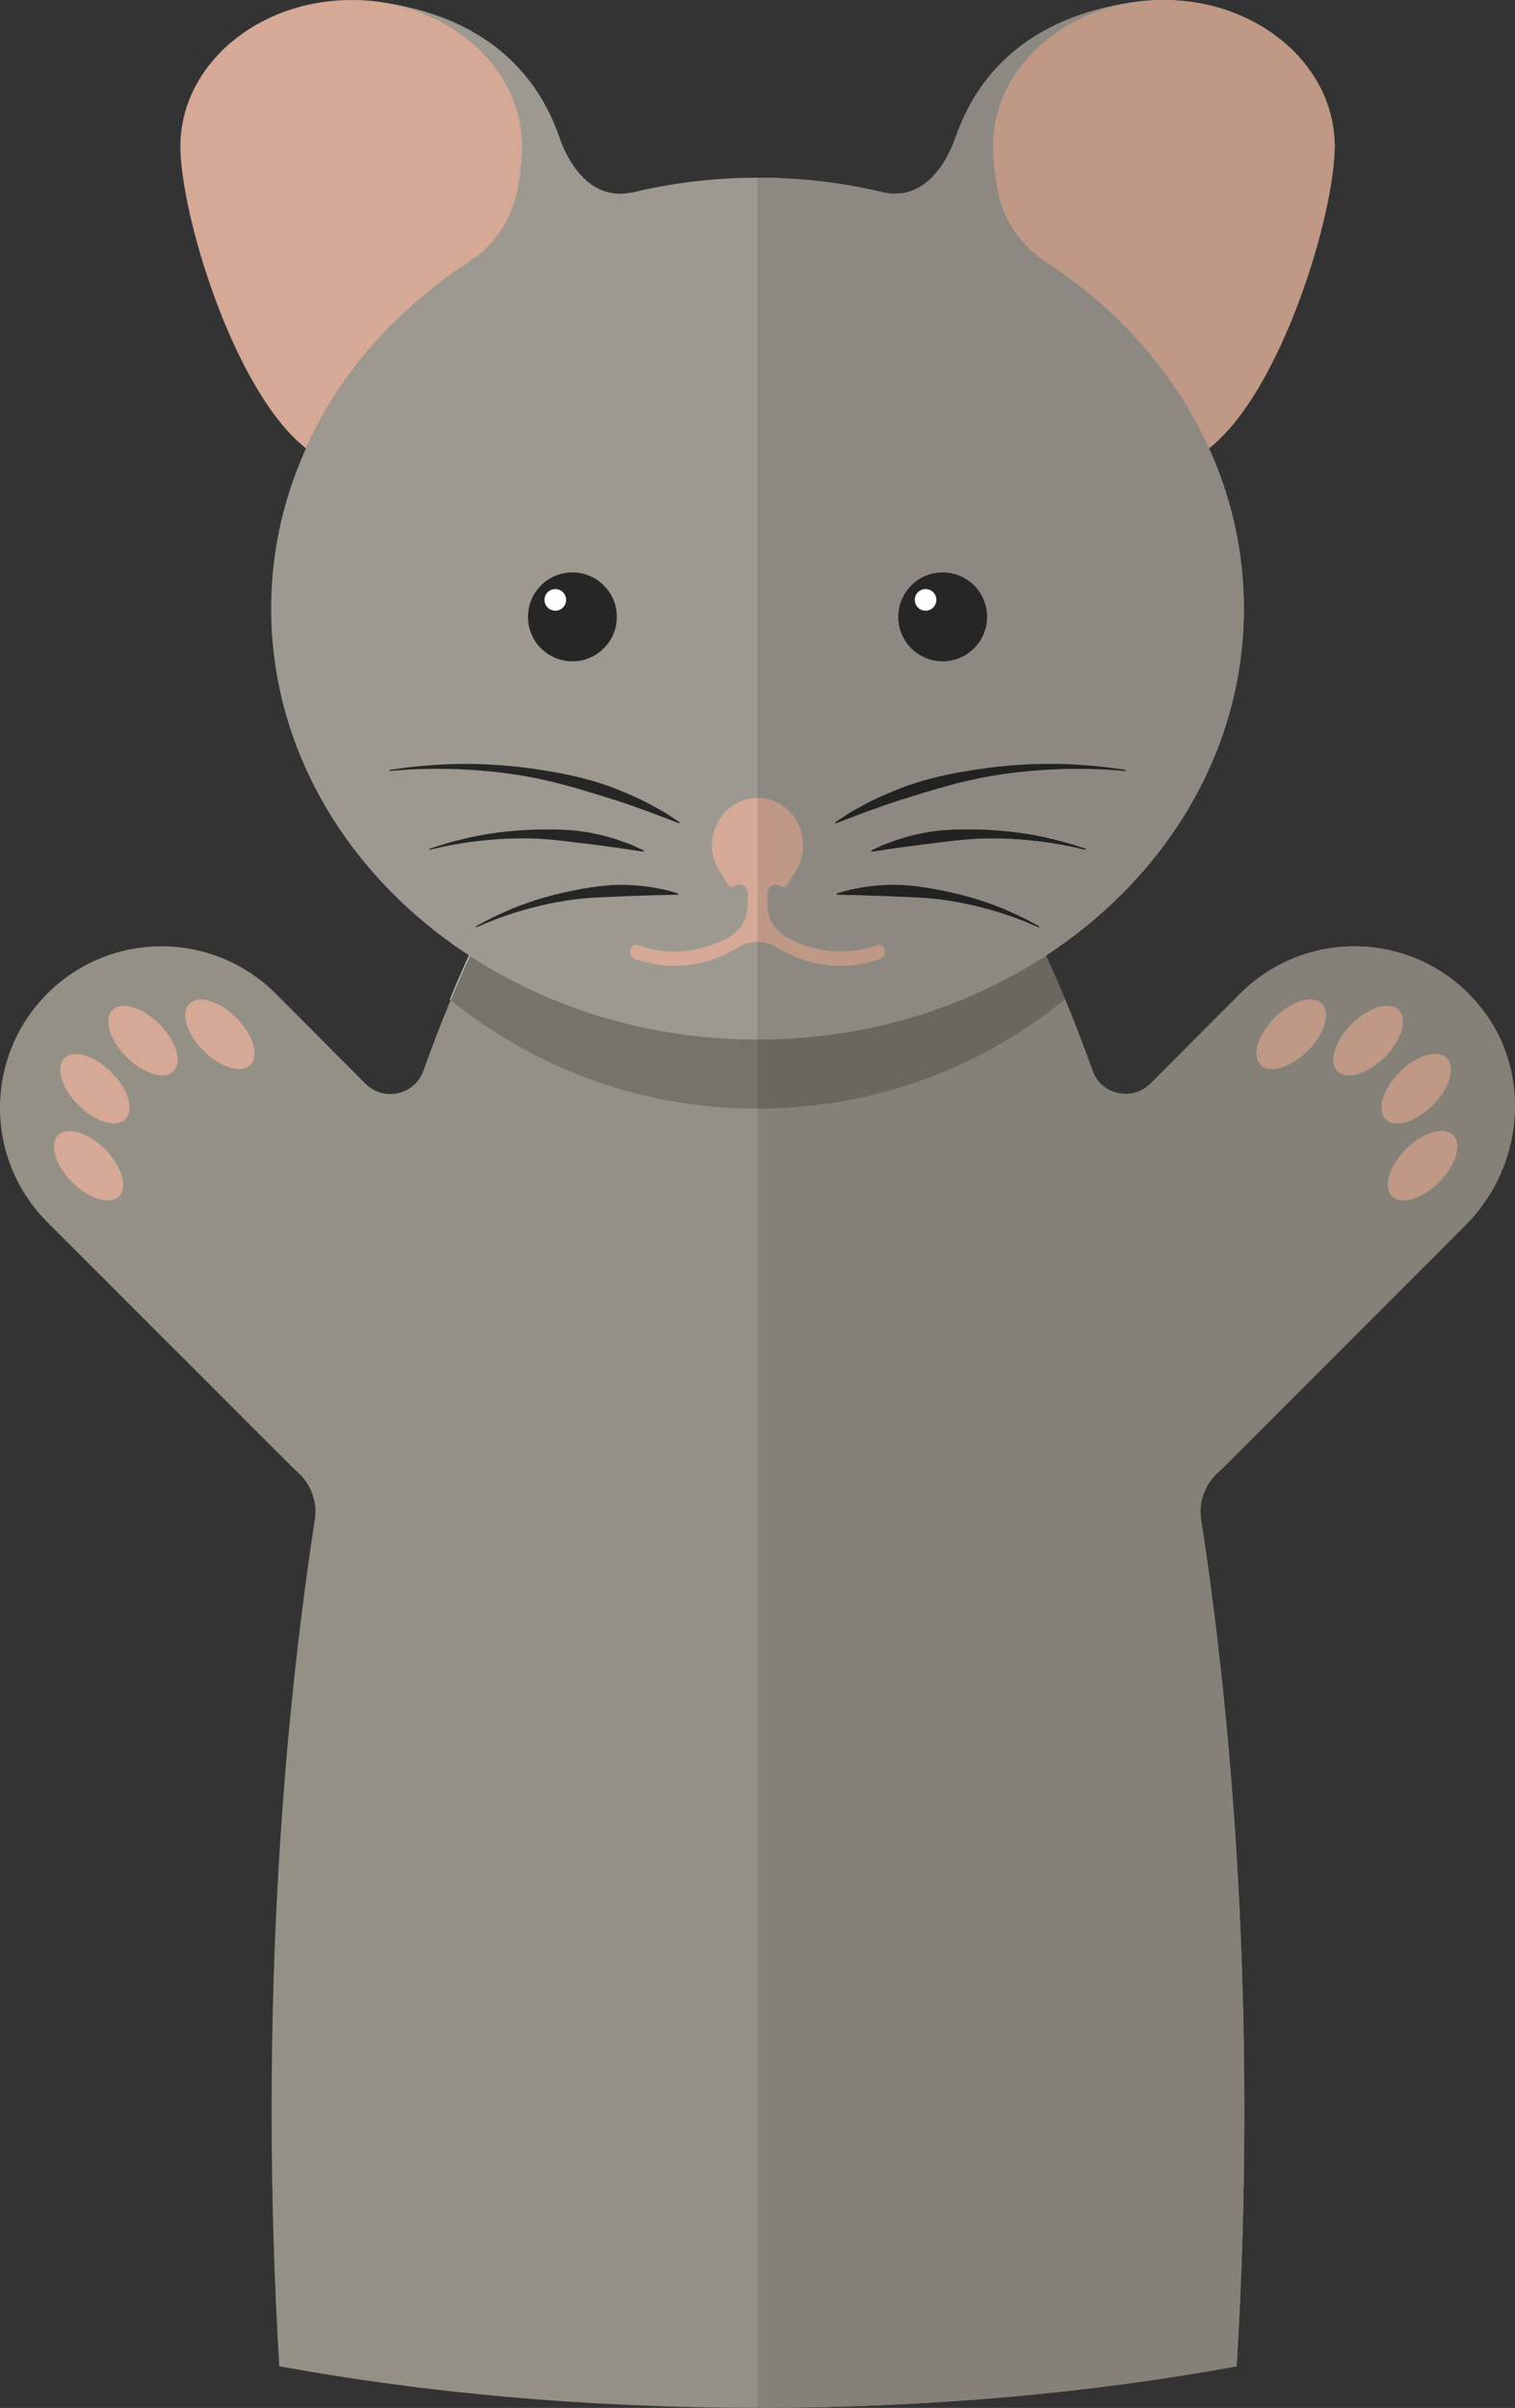 <?xml version="1.0" encoding="UTF-8"?><svg xmlns="http://www.w3.org/2000/svg" xmlns:xlink="http://www.w3.org/1999/xlink" height="496.2" preserveAspectRatio="xMidYMid meet" version="1.0" viewBox="0.0 0.0 312.4 496.2" width="312.4" zoomAndPan="magnify"><rect x="0.0" y="0.0" width="312.4" height="496.2" fill="#333333" stroke="none"/><defs><clipPath id="a"><path d="M 0 172 L 312.379 172 L 312.379 496.18 L 0 496.18 Z M 0 172"/></clipPath><clipPath id="b"><path d="M 156 195 L 312.379 195 L 312.379 496.18 L 156 496.18 Z M 156 195"/></clipPath></defs><g><g clip-path="url(#a)"><path d="M 312.379 227.93 L 312.379 228.301 C 312.379 228.723 312.379 229.164 312.336 229.586 C 312.078 235.141 310.441 240.672 307.527 245.594 C 307.34 245.945 307.105 246.293 306.871 246.621 C 305.566 248.695 304.004 250.656 302.207 252.453 L 252.895 301.766 C 252.406 302.254 251.914 302.723 251.426 303.164 C 248.578 305.66 247.086 309.324 247.668 313.105 C 248.32 317.422 248.977 321.812 249.559 326.223 C 254.086 359.871 256.582 396.531 256.582 434.875 C 256.582 452.867 256.047 470.488 254.996 487.617 C 225.102 493.102 191.637 496.18 156.309 496.18 L 156.191 496.18 C 120.883 496.18 87.488 493.102 57.594 487.617 C 56.543 470.488 56.008 452.867 56.008 434.875 C 56.008 396.531 58.504 359.871 63.031 326.223 C 63.613 321.812 64.27 317.422 64.922 313.105 C 65.504 309.324 64.012 305.66 61.164 303.164 C 60.676 302.723 60.16 302.254 59.695 301.766 L 11.902 253.996 L 9.754 251.848 C 3.242 245.312 0 236.82 0 228.301 C 0 219.785 3.242 211.266 9.754 204.754 C 22.754 191.758 43.848 191.758 56.848 204.754 L 75.375 223.332 C 79.133 227.066 85.504 225.664 87.301 220.648 L 87.348 220.531 C 89.145 215.516 91.012 210.684 92.926 206.086 C 94.23 202.957 95.562 199.926 96.914 197.008 C 97.848 194.953 98.805 192.945 99.785 190.988 C 99.902 190.754 100.02 190.52 100.137 190.285 C 100.254 190.055 100.371 189.844 100.484 189.633 C 100.93 188.746 101.371 187.883 101.84 187.02 C 104.5 181.91 107.277 177.148 110.125 172.809 C 110.219 172.645 110.336 172.504 110.426 172.34 L 202.211 172.34 C 202.305 172.48 202.395 172.621 202.512 172.785 C 205.266 177.031 207.949 181.629 210.562 186.602 C 211.125 187.625 211.66 188.699 212.223 189.773 C 212.312 189.961 212.406 190.172 212.523 190.379 C 212.617 190.59 212.734 190.777 212.828 190.988 C 213.316 191.945 213.785 192.926 214.25 193.902 C 214.742 194.883 215.207 195.887 215.676 196.914 C 215.793 197.172 215.93 197.449 216.023 197.707 C 216.539 198.828 217.051 199.949 217.543 201.09 C 218.078 202.281 218.59 203.496 219.105 204.73 C 219.293 205.129 219.453 205.527 219.617 205.922 C 221.555 210.59 223.422 215.445 225.242 220.531 L 225.289 220.648 C 227.062 225.617 233.457 227.039 237.191 223.332 L 255.629 204.871 L 255.742 204.754 C 261.836 198.688 269.723 195.422 277.68 195.047 C 278.684 195 279.688 195 280.668 195.047 C 289.488 195.398 298.215 199.273 304.539 206.621 C 309.836 212.738 312.379 220.32 312.379 227.93" fill="#959086"/></g><g><path d="M 92.926 206.086 L 92.762 205.945 C 94.047 202.82 95.375 199.785 96.707 196.867 L 96.914 197.008 C 95.562 199.926 94.23 202.957 92.926 206.086" fill="#ccc"/></g><g><path d="M 156.191 228.465 L 156.168 228.465 C 135.188 228.465 115.773 222.07 99.668 211.078 C 97.336 209.516 95.094 207.836 92.926 206.086 C 94.23 202.957 95.562 199.926 96.914 197.008 C 97.102 197.148 97.289 197.266 97.477 197.383 C 98.199 197.848 98.945 198.316 99.691 198.758 C 101.398 199.785 103.121 200.766 104.898 201.676 C 119.902 209.656 137.43 214.207 156.191 214.207 L 156.191 228.465" fill="#77736b"/></g><g><path d="M 256.488 125.41 C 256.488 154.723 240.434 180.742 215.676 196.914 C 215.441 197.078 215.184 197.242 214.93 197.406 C 214.203 197.848 213.48 198.316 212.734 198.758 C 211.031 199.785 209.281 200.789 207.484 201.699 C 192.504 209.656 174.953 214.207 156.215 214.207 L 156.191 214.207 C 137.43 214.207 119.902 209.656 104.898 201.676 C 103.121 200.766 101.398 199.785 99.691 198.758 C 98.945 198.316 98.199 197.848 97.477 197.383 C 97.289 197.266 97.102 197.148 96.914 197.008 L 96.707 196.867 C 71.969 180.742 55.914 154.699 55.914 125.41 C 55.914 113.742 58.457 102.613 63.102 92.391 C 63.266 92.016 63.43 91.621 63.613 91.246 C 67.324 83.359 72.273 76.055 78.293 69.52 C 79.133 68.609 79.996 67.699 80.883 66.812 C 68.469 45.672 45.062 0.094 73.441 0.027 C 73.695 0.027 73.953 0.027 74.234 0.051 C 75.422 0.074 76.684 0.164 78.035 0.352 C 89.637 1.938 97.895 5.906 103.777 10.945 C 109.656 15.988 113.18 22.125 115.258 28.008 C 115.398 28.379 115.516 28.73 115.633 29.078 C 116.82 32.254 121.047 41.402 129.961 39.723 C 130.078 39.699 130.219 39.699 130.355 39.676 C 138.594 37.691 147.23 36.617 156.191 36.617 L 156.215 36.617 C 165.316 36.617 174.09 37.691 182.445 39.723 C 193.18 41.75 197.121 28.008 197.121 28.008 L 197.145 28.051 C 201.277 16.289 211.172 3.504 234.367 0.352 C 235.723 0.164 236.98 0.074 238.172 0.051 C 238.449 0.027 238.707 0.027 238.965 0.027 C 267.363 0.094 243.934 45.672 231.543 66.812 C 231.707 67 231.895 67.164 232.059 67.352 C 232.758 68.051 233.434 68.773 234.109 69.52 C 240.062 75.984 244.961 83.195 248.648 90.969 C 248.883 91.434 249.094 91.902 249.301 92.391 C 253.945 102.59 256.488 113.742 256.488 125.41" fill="#9d9991"/></g><g><path d="M 107.629 30.16 C 107.629 32.5 107.316 35.492 106.723 38.906 C 105.656 45.035 102.047 50.461 96.832 53.855 C 89.906 58.363 83.672 63.633 78.293 69.531 C 72.273 76.062 67.324 83.367 63.613 91.258 C 63.43 91.629 63.266 92.027 63.102 92.398 C 48.164 80.637 37.199 44.047 37.199 30.16 C 37.199 13.523 52.973 0.012 72.414 0.012 C 91.852 0.012 107.629 13.523 107.629 30.16" fill="#d5a995"/></g><g><path d="M 275.207 30.152 C 275.207 44.035 264.238 80.629 249.301 92.391 C 249.094 91.902 248.883 91.434 248.648 90.969 C 244.961 83.195 240.062 75.984 234.109 69.52 C 233.434 68.773 232.758 68.051 232.059 67.352 C 227.18 62.332 221.648 57.828 215.605 53.91 C 210.379 50.504 206.762 45.09 205.688 38.926 C 205.102 35.52 204.777 32.512 204.777 30.152 C 204.777 14.027 219.57 0.844 238.172 0.051 C 238.449 0.027 238.707 0.027 238.965 0.027 C 239.316 0.004 239.641 0.004 239.992 0.004 C 259.453 0.004 275.207 13.516 275.207 30.152" fill="#d5a995"/></g><g><path d="M 182.422 195.707 L 182.418 195.699 C 182.207 194.938 181.508 194.547 180.855 194.777 C 174.625 197.012 168.039 196.371 162.227 193.176 C 159.785 191.832 158.23 189.301 158.23 186.516 L 158.23 184.047 C 158.23 182.688 159.715 181.816 160.883 182.52 C 161.426 182.848 161.914 182.953 162.328 182.285 L 164.078 179.469 C 168.098 172.984 163.625 164.441 156.207 164.441 C 148.789 164.441 144.312 172.984 148.336 179.469 L 150.086 182.285 C 150.5 182.957 150.992 182.848 151.539 182.516 C 152.703 181.812 154.191 182.688 154.191 184.047 L 154.191 186.512 C 154.191 189.293 152.637 191.828 150.195 193.168 C 144.379 196.371 137.789 197.012 131.555 194.777 C 130.902 194.547 130.203 194.938 129.992 195.699 L 129.988 195.707 C 129.777 196.469 130.188 197.332 130.906 197.59 C 138.098 200.164 145.734 199.234 152.332 195.168 C 154.703 193.711 157.707 193.711 160.078 195.168 C 166.676 199.234 174.312 200.164 181.504 197.59 C 182.223 197.332 182.633 196.469 182.422 195.707" fill="#d5a995"/></g><g><path d="M 172.273 169.438 C 172.273 169.438 173.07 168.879 174.496 167.969 C 175.195 167.488 176.098 166.984 177.141 166.414 C 178.18 165.836 179.355 165.184 180.684 164.586 C 181.996 163.941 183.469 163.359 185.012 162.703 C 186.566 162.074 188.246 161.523 189.988 160.977 C 191.75 160.48 193.578 160.004 195.461 159.629 C 197.336 159.227 199.258 158.902 201.18 158.605 C 203.102 158.309 205.027 158.059 206.934 157.887 C 208.832 157.68 210.715 157.59 212.527 157.492 C 216.164 157.352 219.559 157.402 222.453 157.613 C 225.348 157.797 227.754 158.039 229.426 158.285 C 231.098 158.516 232.055 158.645 232.055 158.645 L 232.152 158.777 L 232.023 158.875 C 232.023 158.875 231.066 158.805 229.387 158.676 C 227.711 158.535 225.305 158.438 222.426 158.43 C 216.672 158.414 208.992 158.895 201.508 160.445 C 199.641 160.844 197.777 161.27 195.969 161.77 C 194.156 162.254 192.387 162.762 190.684 163.305 C 188.965 163.773 187.34 164.359 185.766 164.812 C 184.215 165.328 182.727 165.777 181.391 166.297 C 180.047 166.789 178.789 167.188 177.711 167.625 C 176.613 168.039 175.66 168.402 174.871 168.699 C 173.301 169.324 172.379 169.645 172.379 169.645 L 172.23 169.574 L 172.273 169.438" fill="#262626"/></g><g><path d="M 172.57 184.117 C 172.57 184.117 173.219 183.902 174.359 183.602 C 174.926 183.426 175.625 183.266 176.445 183.129 C 177.262 182.984 178.184 182.773 179.195 182.676 C 180.207 182.539 181.309 182.434 182.477 182.395 C 183.645 182.297 184.879 182.371 186.152 182.379 C 187.422 182.488 188.738 182.574 190.062 182.793 C 191.391 182.973 192.727 183.215 194.059 183.48 C 199.387 184.508 204.555 186.188 208.23 187.871 C 210.086 188.676 211.578 189.445 212.617 189.992 C 213.648 190.555 214.238 190.871 214.238 190.871 L 214.285 191.031 L 214.133 191.078 C 214.133 191.078 213.52 190.816 212.449 190.352 C 211.371 189.895 209.828 189.262 207.934 188.633 C 204.16 187.336 199.008 185.969 193.762 185.324 C 191.141 184.992 188.5 184.906 186.039 184.805 C 183.574 184.684 181.273 184.594 179.289 184.539 C 177.297 184.453 175.656 184.449 174.461 184.414 C 173.277 184.398 172.598 184.348 172.598 184.348 L 172.488 184.219 L 172.57 184.117" fill="#262626"/></g><g><path d="M 179.684 175.262 C 179.684 175.262 180.316 174.938 181.441 174.434 C 181.996 174.16 182.695 173.887 183.512 173.605 C 184.328 173.309 185.246 172.953 186.273 172.676 C 187.289 172.359 188.41 172.086 189.602 171.832 C 190.789 171.535 192.074 171.406 193.387 171.191 C 196.039 170.922 198.883 170.879 201.715 170.945 C 207.379 171.078 212.988 171.879 217.078 172.934 C 219.129 173.422 220.812 173.922 221.98 174.297 C 223.148 174.676 223.812 174.891 223.812 174.891 L 223.891 175.039 L 223.746 175.113 C 223.746 175.113 223.066 174.957 221.879 174.68 C 220.691 174.402 218.98 174.047 216.918 173.734 C 214.859 173.387 212.438 173.152 209.852 172.934 C 207.258 172.762 204.488 172.715 201.727 172.812 C 198.969 172.957 196.23 173.27 193.672 173.605 C 191.113 173.906 188.723 174.203 186.668 174.5 C 184.598 174.746 182.914 175.055 181.676 175.223 C 180.457 175.418 179.75 175.488 179.75 175.488 L 179.617 175.379 L 179.684 175.262" fill="#262626"/></g><g><path d="M 140.031 169.645 C 140.031 169.645 139.113 169.324 137.539 168.699 C 136.754 168.402 135.797 168.039 134.699 167.625 C 133.621 167.188 132.363 166.789 131.02 166.297 C 129.684 165.777 128.199 165.328 126.645 164.812 C 125.07 164.359 123.449 163.773 121.727 163.305 C 120.023 162.762 118.254 162.254 116.441 161.77 C 114.633 161.27 112.77 160.844 110.906 160.445 C 103.418 158.895 95.738 158.414 89.984 158.43 C 87.105 158.438 84.699 158.535 83.023 158.676 C 81.344 158.805 80.387 158.875 80.387 158.875 L 80.258 158.773 L 80.355 158.645 C 80.355 158.645 81.312 158.516 82.984 158.285 C 84.656 158.039 87.062 157.797 89.957 157.613 C 92.855 157.402 96.246 157.352 99.883 157.492 C 101.695 157.59 103.578 157.68 105.477 157.887 C 107.383 158.059 109.309 158.309 111.23 158.605 C 113.152 158.902 115.074 159.227 116.949 159.629 C 118.832 160.004 120.66 160.48 122.422 160.977 C 124.164 161.523 125.848 162.074 127.398 162.703 C 128.941 163.359 130.41 163.941 131.727 164.586 C 133.055 165.184 134.23 165.836 135.27 166.414 C 136.312 166.984 137.215 167.488 137.91 167.969 C 139.34 168.879 140.137 169.438 140.137 169.438 L 140.164 169.602 L 140.031 169.645" fill="#262626"/></g><g><path d="M 139.812 184.348 C 139.812 184.348 139.133 184.398 137.949 184.414 C 136.754 184.449 135.113 184.453 133.121 184.539 C 131.137 184.594 128.836 184.684 126.371 184.805 C 123.91 184.906 121.273 184.988 118.648 185.324 C 113.402 185.969 108.254 187.336 104.477 188.633 C 102.582 189.262 101.035 189.895 99.961 190.352 C 98.891 190.816 98.277 191.078 98.277 191.078 L 98.121 191.027 L 98.168 190.871 C 98.168 190.871 98.762 190.555 99.793 189.992 C 100.832 189.445 102.324 188.676 104.18 187.871 C 107.855 186.188 113.023 184.508 118.355 183.48 C 119.684 183.215 121.023 182.973 122.348 182.793 C 123.672 182.574 124.988 182.488 126.258 182.379 C 127.535 182.371 128.766 182.297 129.934 182.395 C 131.102 182.434 132.203 182.539 133.215 182.676 C 134.227 182.773 135.148 182.984 135.965 183.129 C 136.785 183.266 137.484 183.426 138.051 183.602 C 139.191 183.902 139.84 184.117 139.84 184.117 L 139.914 184.266 L 139.812 184.348" fill="#262626"/></g><g><path d="M 132.66 175.488 C 132.66 175.488 131.953 175.418 130.734 175.223 C 129.496 175.055 127.812 174.746 125.742 174.5 C 123.688 174.203 121.297 173.906 118.738 173.605 C 116.184 173.27 113.441 172.957 110.684 172.812 C 107.922 172.715 105.152 172.762 102.559 172.934 C 99.973 173.152 97.551 173.387 95.492 173.734 C 93.43 174.047 91.719 174.402 90.531 174.68 C 89.344 174.957 88.664 175.113 88.664 175.113 L 88.52 175.031 L 88.598 174.891 C 88.598 174.891 89.262 174.676 90.43 174.297 C 91.598 173.922 93.281 173.422 95.332 172.934 C 99.422 171.879 105.031 171.078 110.699 170.945 C 113.527 170.879 116.371 170.922 119.023 171.191 C 120.34 171.406 121.621 171.535 122.809 171.832 C 124.004 172.086 125.121 172.359 126.141 172.676 C 127.164 172.953 128.082 173.309 128.898 173.605 C 129.715 173.887 130.414 174.16 130.969 174.434 C 132.098 174.938 132.727 175.262 132.727 175.262 L 132.777 175.422 L 132.66 175.488" fill="#262626"/></g><g><path d="M 22.961 220.949 C 26.438 224.43 27.738 228.766 25.863 230.641 C 23.988 232.516 19.652 231.215 16.176 227.734 C 12.695 224.258 11.395 219.918 13.27 218.047 C 15.145 216.172 19.48 217.473 22.961 220.949" fill="#d5a995"/></g><g><path d="M 32.867 211.043 C 36.344 214.523 37.645 218.859 35.773 220.734 C 33.898 222.605 29.559 221.305 26.082 217.828 C 22.605 214.352 21.305 210.012 23.176 208.141 C 25.051 206.266 29.391 207.566 32.867 211.043" fill="#d5a995"/></g><g><path d="M 21.656 236.824 C 25.137 240.301 26.438 244.641 24.562 246.512 C 22.691 248.387 18.352 247.086 14.875 243.609 C 11.395 240.129 10.094 235.793 11.969 233.918 C 13.844 232.047 18.18 233.348 21.656 236.824" fill="#d5a995"/></g><g><path d="M 48.738 209.742 C 52.219 213.223 53.52 217.559 51.645 219.434 C 49.77 221.305 45.434 220.004 41.953 216.527 C 38.477 213.051 37.176 208.711 39.051 206.84 C 40.922 204.965 45.262 206.266 48.738 209.742" fill="#d5a995"/></g><g><path d="M 285.516 217.828 C 282.039 221.305 277.699 222.605 275.828 220.734 C 273.953 218.859 275.254 214.523 278.73 211.043 C 282.211 207.566 286.547 206.266 288.422 208.141 C 290.297 210.012 288.992 214.352 285.516 217.828" fill="#d5a995"/></g><g><path d="M 295.422 227.734 C 291.945 231.215 287.609 232.516 285.734 230.641 C 283.859 228.766 285.16 224.43 288.641 220.949 C 292.117 217.473 296.453 216.172 298.328 218.047 C 300.203 219.918 298.902 224.258 295.422 227.734" fill="#d5a995"/></g><g><path d="M 269.645 216.527 C 266.164 220.004 261.828 221.305 259.953 219.434 C 258.082 217.559 259.383 213.223 262.859 209.742 C 266.336 206.266 270.676 204.965 272.547 206.84 C 274.422 208.711 273.121 213.051 269.645 216.527" fill="#d5a995"/></g><g><path d="M 296.723 243.609 C 293.246 247.086 288.906 248.387 287.035 246.512 C 285.16 244.641 286.461 240.301 289.941 236.824 C 293.418 233.348 297.754 232.047 299.629 233.918 C 301.504 235.793 300.203 240.129 296.723 243.609" fill="#d5a995"/></g><g clip-path="url(#b)"><path d="M 156.309 496.18 L 156.191 496.18 L 156.191 228.465 C 177.172 228.465 196.633 222.07 212.711 211.078 C 215.09 209.469 217.379 207.766 219.594 205.945 L 219.617 205.922 C 221.555 210.59 223.422 215.445 225.242 220.531 L 225.289 220.648 C 226.383 223.711 229.227 225.426 232.121 225.426 C 233.93 225.426 235.758 224.758 237.191 223.332 L 255.629 204.871 L 255.742 204.754 C 261.836 198.688 269.723 195.422 277.68 195.047 C 278.18 195.023 278.684 195.012 279.184 195.012 C 279.68 195.012 280.176 195.023 280.668 195.047 C 289.488 195.398 298.215 199.273 304.539 206.621 C 309.836 212.738 312.379 220.32 312.379 227.93 L 312.379 228.301 C 312.379 228.723 312.379 229.164 312.336 229.586 C 312.078 235.141 310.441 240.672 307.527 245.594 C 307.34 245.945 307.105 246.293 306.871 246.621 C 305.566 248.695 304.004 250.656 302.207 252.453 L 252.895 301.766 C 252.406 302.254 251.914 302.723 251.426 303.164 C 248.992 305.301 247.547 308.289 247.543 311.477 C 247.543 312.016 247.586 312.559 247.668 313.105 C 248.32 317.422 248.977 321.812 249.559 326.223 C 254.086 359.871 256.582 396.531 256.582 434.875 C 256.582 452.867 256.047 470.488 254.996 487.617 C 225.102 493.102 191.637 496.18 156.309 496.18 M 297.273 233.062 C 295.148 233.062 292.34 234.426 289.941 236.824 C 286.461 240.301 285.16 244.641 287.035 246.512 C 287.617 247.094 288.434 247.371 289.391 247.371 C 291.516 247.371 294.324 246.008 296.723 243.609 C 300.203 240.129 301.504 235.793 299.629 233.918 C 299.047 233.336 298.23 233.062 297.273 233.062 M 295.973 217.188 C 293.848 217.188 291.039 218.551 288.641 220.949 C 285.16 224.43 283.859 228.766 285.734 230.641 C 286.316 231.223 287.133 231.496 288.09 231.496 C 290.219 231.496 293.023 230.133 295.422 227.734 C 298.902 224.258 300.203 219.918 298.328 218.047 C 297.746 217.465 296.93 217.188 295.973 217.188 M 286.066 207.281 C 283.938 207.281 281.129 208.645 278.73 211.043 C 275.254 214.523 273.953 218.859 275.828 220.734 C 276.406 221.312 277.227 221.59 278.184 221.59 C 280.309 221.59 283.117 220.227 285.516 217.828 C 288.992 214.352 290.297 210.012 288.422 208.141 C 287.84 207.559 287.02 207.281 286.066 207.281 M 270.191 205.98 C 268.066 205.98 265.258 207.344 262.859 209.742 C 259.383 213.223 258.082 217.559 259.953 219.434 C 260.535 220.012 261.355 220.289 262.312 220.289 C 264.438 220.289 267.246 218.926 269.645 216.527 C 273.121 213.051 274.422 208.711 272.547 206.84 C 271.969 206.258 271.148 205.98 270.191 205.98" fill="#868178"/></g><g><path d="M 156.191 228.465 L 156.191 214.207 L 156.215 214.207 C 174.953 214.207 192.504 209.656 207.484 201.699 C 209.281 200.789 211.031 199.785 212.734 198.758 C 213.48 198.316 214.203 197.848 214.93 197.406 C 215.184 197.242 215.441 197.078 215.676 196.914 C 215.793 197.172 215.93 197.449 216.023 197.707 C 216.539 198.828 217.051 199.949 217.543 201.09 C 218.078 202.281 218.59 203.496 219.105 204.73 C 219.293 205.129 219.453 205.527 219.617 205.922 L 219.594 205.945 C 217.379 207.766 215.09 209.469 212.711 211.078 C 196.633 222.07 177.172 228.465 156.191 228.465" fill="#6b6760"/></g><g><path d="M 156.215 214.207 L 156.191 214.207 L 156.191 194.074 C 156.195 194.074 156.199 194.074 156.203 194.074 C 157.551 194.074 158.891 194.438 160.078 195.168 C 164.203 197.711 168.734 199.027 173.312 199.027 C 176.055 199.027 178.809 198.555 181.504 197.59 C 182.223 197.332 182.633 196.469 182.422 195.707 L 182.418 195.699 C 182.246 195.086 181.762 194.711 181.238 194.711 C 181.109 194.711 180.984 194.734 180.855 194.777 C 178.379 195.664 175.848 196.102 173.332 196.102 C 169.512 196.102 165.73 195.102 162.227 193.176 C 159.785 191.832 158.23 189.301 158.23 186.516 L 158.23 184.047 C 158.23 183.02 159.078 182.27 159.996 182.27 C 160.293 182.27 160.598 182.348 160.883 182.52 C 161.137 182.672 161.379 182.777 161.605 182.777 C 161.867 182.777 162.109 182.641 162.328 182.285 L 164.078 179.469 C 168.098 172.984 163.625 164.441 156.207 164.441 C 156.199 164.441 156.195 164.441 156.191 164.441 L 156.191 36.617 L 156.215 36.617 C 165.316 36.617 174.09 37.691 182.445 39.723 C 183.18 39.859 183.887 39.926 184.562 39.926 C 193.703 39.926 197.121 28.008 197.121 28.008 L 197.145 28.051 C 201.277 16.289 211.172 3.504 234.367 0.352 C 235.723 0.164 236.98 0.074 238.172 0.051 C 219.57 0.844 204.777 14.027 204.777 30.152 C 204.777 32.512 205.102 35.52 205.688 38.926 C 206.762 45.09 210.379 50.504 215.605 53.91 C 221.648 57.828 227.18 62.332 232.059 67.352 C 232.758 68.051 233.434 68.773 234.109 69.52 C 240.062 75.984 244.961 83.195 248.648 90.969 C 248.883 91.434 249.094 91.902 249.301 92.391 C 253.945 102.59 256.488 113.742 256.488 125.41 C 256.488 154.723 240.434 180.742 215.676 196.914 C 215.441 197.078 215.184 197.242 214.93 197.406 C 214.203 197.848 213.48 198.316 212.734 198.758 C 211.031 199.785 209.281 200.789 207.484 201.699 C 192.504 209.656 174.953 214.207 156.215 214.207 M 183.848 182.344 C 183.383 182.344 182.926 182.355 182.477 182.395 C 181.309 182.434 180.207 182.539 179.195 182.676 C 178.184 182.773 177.262 182.984 176.445 183.129 C 175.625 183.266 174.926 183.426 174.359 183.602 C 173.219 183.902 172.57 184.117 172.57 184.117 L 172.488 184.219 L 172.598 184.348 C 172.598 184.348 173.277 184.398 174.461 184.414 C 175.656 184.449 177.297 184.453 179.289 184.539 C 181.273 184.594 183.574 184.684 186.039 184.805 C 188.5 184.906 191.141 184.992 193.762 185.324 C 199.008 185.969 204.16 187.336 207.934 188.633 C 209.828 189.262 211.371 189.895 212.449 190.352 C 213.52 190.816 214.133 191.078 214.133 191.078 L 214.285 191.031 L 214.238 190.871 C 214.238 190.871 213.648 190.555 212.617 189.992 C 211.578 189.445 210.086 188.676 208.23 187.871 C 204.555 186.188 199.387 184.508 194.059 183.48 C 192.727 183.215 191.391 182.973 190.062 182.793 C 188.738 182.574 187.422 182.488 186.152 182.379 C 185.363 182.375 184.594 182.344 183.848 182.344 M 199.504 170.918 C 197.414 170.918 195.348 170.992 193.387 171.191 C 192.074 171.406 190.789 171.535 189.602 171.832 C 188.41 172.086 187.289 172.359 186.273 172.676 C 185.246 172.953 184.328 173.309 183.512 173.605 C 182.695 173.887 181.996 174.16 181.441 174.434 C 180.316 174.938 179.684 175.262 179.684 175.262 L 179.617 175.379 L 179.75 175.488 C 179.75 175.488 180.457 175.418 181.676 175.223 C 182.914 175.055 184.598 174.746 186.668 174.5 C 188.723 174.203 191.113 173.906 193.672 173.605 C 196.23 173.27 198.969 172.957 201.727 172.812 C 202.672 172.777 203.617 172.762 204.555 172.762 C 206.363 172.762 208.145 172.82 209.852 172.934 C 212.438 173.152 214.859 173.387 216.918 173.734 C 218.98 174.047 220.691 174.402 221.879 174.68 C 223.066 174.957 223.746 175.113 223.746 175.113 L 223.891 175.039 L 223.812 174.891 C 223.812 174.891 223.148 174.676 221.98 174.297 C 220.812 173.922 219.129 173.422 217.078 172.934 C 212.988 171.879 207.379 171.078 201.715 170.945 C 200.977 170.926 200.238 170.918 199.504 170.918 M 216.555 157.414 C 215.258 157.414 213.91 157.438 212.527 157.492 C 210.715 157.59 208.832 157.68 206.934 157.887 C 205.027 158.059 203.102 158.309 201.18 158.605 C 199.258 158.902 197.336 159.227 195.461 159.629 C 193.578 160.004 191.75 160.48 189.988 160.977 C 188.246 161.523 186.566 162.074 185.012 162.703 C 183.469 163.359 181.996 163.941 180.684 164.586 C 179.355 165.184 178.18 165.836 177.141 166.414 C 176.098 166.984 175.195 167.488 174.496 167.969 C 173.07 168.879 172.273 169.438 172.273 169.438 L 172.23 169.574 L 172.379 169.645 C 172.379 169.645 173.301 169.324 174.871 168.699 C 175.66 168.402 176.613 168.039 177.711 167.625 C 178.789 167.188 180.047 166.789 181.391 166.297 C 182.727 165.777 184.215 165.328 185.766 164.812 C 187.34 164.359 188.965 163.773 190.684 163.305 C 192.387 162.762 194.156 162.254 195.969 161.77 C 197.777 161.27 199.641 160.844 201.508 160.445 C 208.883 158.918 216.445 158.43 222.172 158.43 C 222.258 158.43 222.344 158.43 222.426 158.43 C 225.305 158.438 227.711 158.535 229.387 158.676 C 231.066 158.805 232.023 158.875 232.023 158.875 L 232.152 158.777 L 232.055 158.645 C 232.055 158.645 231.098 158.516 229.426 158.285 C 227.754 158.039 225.348 157.797 222.453 157.613 C 220.656 157.48 218.672 157.414 216.555 157.414" fill="#8d8982"/></g><g><path d="M 249.301 92.391 C 249.094 91.902 248.883 91.434 248.648 90.969 C 244.961 83.195 240.062 75.984 234.109 69.52 C 233.434 68.773 232.758 68.051 232.059 67.352 C 227.18 62.332 221.648 57.828 215.605 53.91 C 210.379 50.504 206.762 45.09 205.688 38.926 C 205.102 35.52 204.777 32.512 204.777 30.152 C 204.777 14.027 219.57 0.844 238.172 0.051 C 238.449 0.027 238.707 0.027 238.965 0.027 C 239.316 0.004 239.641 0.004 239.992 0.004 C 259.453 0.004 275.207 13.516 275.207 30.152 C 275.207 44.035 264.238 80.629 249.301 92.391" fill="#bf9886"/></g><g><path d="M 173.312 199.027 C 168.734 199.027 164.203 197.711 160.078 195.168 C 158.891 194.438 157.551 194.074 156.203 194.074 C 156.199 194.074 156.195 194.074 156.191 194.074 L 156.191 164.441 C 156.195 164.441 156.199 164.441 156.207 164.441 C 163.625 164.441 168.098 172.984 164.078 179.469 L 162.328 182.285 C 162.109 182.641 161.867 182.777 161.605 182.777 C 161.379 182.777 161.137 182.672 160.883 182.52 C 160.598 182.348 160.293 182.27 159.996 182.27 C 159.078 182.27 158.23 183.02 158.23 184.047 L 158.23 186.516 C 158.23 189.301 159.785 191.832 162.227 193.176 C 165.73 195.102 169.512 196.102 173.332 196.102 C 175.848 196.102 178.379 195.664 180.855 194.777 C 180.984 194.734 181.109 194.711 181.238 194.711 C 181.762 194.711 182.246 195.086 182.418 195.699 L 182.422 195.707 C 182.633 196.469 182.223 197.332 181.504 197.59 C 178.809 198.555 176.055 199.027 173.312 199.027" fill="#bf9886"/></g><g><path d="M 172.379 169.645 L 172.23 169.574 L 172.273 169.438 C 172.273 169.438 173.07 168.879 174.496 167.969 C 175.195 167.488 176.098 166.984 177.141 166.414 C 178.18 165.836 179.355 165.184 180.684 164.586 C 181.996 163.941 183.469 163.359 185.012 162.703 C 186.566 162.074 188.246 161.523 189.988 160.977 C 191.75 160.48 193.578 160.004 195.461 159.629 C 197.336 159.227 199.258 158.902 201.18 158.605 C 203.102 158.309 205.027 158.059 206.934 157.887 C 208.832 157.68 210.715 157.59 212.527 157.492 C 213.91 157.438 215.258 157.414 216.555 157.414 C 218.672 157.414 220.656 157.48 222.453 157.613 C 225.348 157.797 227.754 158.039 229.426 158.285 C 231.098 158.516 232.055 158.645 232.055 158.645 L 232.152 158.777 L 232.023 158.875 C 232.023 158.875 231.066 158.805 229.387 158.676 C 227.711 158.535 225.305 158.438 222.426 158.43 C 222.344 158.43 222.258 158.43 222.172 158.43 C 216.445 158.43 208.883 158.918 201.508 160.445 C 199.641 160.844 197.777 161.27 195.969 161.77 C 194.156 162.254 192.387 162.762 190.684 163.305 C 188.965 163.773 187.34 164.359 185.766 164.812 C 184.215 165.328 182.727 165.777 181.391 166.297 C 180.047 166.789 178.789 167.188 177.711 167.625 C 176.613 168.039 175.66 168.402 174.871 168.699 C 173.301 169.324 172.379 169.645 172.379 169.645" fill="#222"/></g><g><path d="M 214.133 191.078 C 214.133 191.078 213.52 190.816 212.449 190.352 C 211.371 189.895 209.828 189.262 207.934 188.633 C 204.16 187.336 199.008 185.969 193.762 185.324 C 191.141 184.992 188.5 184.906 186.039 184.805 C 183.574 184.684 181.273 184.594 179.289 184.539 C 177.297 184.453 175.656 184.449 174.461 184.414 C 173.277 184.398 172.598 184.348 172.598 184.348 L 172.488 184.219 L 172.57 184.117 C 172.57 184.117 173.219 183.902 174.359 183.602 C 174.926 183.426 175.625 183.266 176.445 183.129 C 177.262 182.984 178.184 182.773 179.195 182.676 C 180.207 182.539 181.309 182.434 182.477 182.395 C 182.926 182.355 183.383 182.344 183.848 182.344 C 184.594 182.344 185.363 182.375 186.152 182.379 C 187.422 182.488 188.738 182.574 190.062 182.793 C 191.391 182.973 192.727 183.215 194.059 183.48 C 199.387 184.508 204.555 186.188 208.23 187.871 C 210.086 188.676 211.578 189.445 212.617 189.992 C 213.648 190.555 214.238 190.871 214.238 190.871 L 214.285 191.031 L 214.133 191.078" fill="#222"/></g><g><path d="M 179.75 175.488 L 179.617 175.379 L 179.684 175.262 C 179.684 175.262 180.316 174.938 181.441 174.434 C 181.996 174.16 182.695 173.887 183.512 173.605 C 184.328 173.309 185.246 172.953 186.273 172.676 C 187.289 172.359 188.41 172.086 189.602 171.832 C 190.789 171.535 192.074 171.406 193.387 171.191 C 195.348 170.992 197.414 170.918 199.504 170.918 C 200.238 170.918 200.977 170.926 201.715 170.945 C 207.379 171.078 212.988 171.879 217.078 172.934 C 219.129 173.422 220.812 173.922 221.98 174.297 C 223.148 174.676 223.812 174.891 223.812 174.891 L 223.891 175.039 L 223.746 175.113 C 223.746 175.113 223.066 174.957 221.879 174.68 C 220.691 174.402 218.98 174.047 216.918 173.734 C 214.859 173.387 212.438 173.152 209.852 172.934 C 208.145 172.82 206.363 172.762 204.555 172.762 C 203.617 172.762 202.672 172.777 201.727 172.812 C 198.969 172.957 196.23 173.27 193.672 173.605 C 191.113 173.906 188.723 174.203 186.668 174.5 C 184.598 174.746 182.914 175.055 181.676 175.223 C 180.457 175.418 179.75 175.488 179.75 175.488" fill="#222"/></g><g><path d="M 278.184 221.59 C 277.227 221.59 276.406 221.312 275.828 220.734 C 273.953 218.859 275.254 214.523 278.73 211.043 C 281.129 208.645 283.938 207.281 286.066 207.281 C 287.02 207.281 287.84 207.559 288.422 208.141 C 290.297 210.012 288.992 214.352 285.516 217.828 C 283.117 220.227 280.309 221.59 278.184 221.59" fill="#bf9886"/></g><g><path d="M 288.09 231.496 C 287.133 231.496 286.316 231.223 285.734 230.641 C 283.859 228.766 285.16 224.43 288.641 220.949 C 291.039 218.551 293.848 217.188 295.973 217.188 C 296.93 217.188 297.746 217.465 298.328 218.047 C 300.203 219.918 298.902 224.258 295.422 227.734 C 293.023 230.133 290.219 231.496 288.09 231.496" fill="#bf9886"/></g><g><path d="M 262.312 220.289 C 261.355 220.289 260.535 220.012 259.953 219.434 C 258.082 217.559 259.383 213.223 262.859 209.742 C 265.258 207.344 268.066 205.98 270.191 205.98 C 271.148 205.98 271.969 206.258 272.547 206.84 C 274.422 208.711 273.121 213.051 269.645 216.527 C 267.246 218.926 264.438 220.289 262.312 220.289" fill="#bf9886"/></g><g><path d="M 289.391 247.371 C 288.434 247.371 287.617 247.094 287.035 246.512 C 285.16 244.641 286.461 240.301 289.941 236.824 C 292.34 234.426 295.148 233.062 297.273 233.062 C 298.23 233.062 299.047 233.336 299.629 233.918 C 301.504 235.793 300.203 240.129 296.723 243.609 C 294.324 246.008 291.516 247.371 289.391 247.371" fill="#bf9886"/></g><g><path d="M 127.195 127.121 C 127.195 132.18 123.094 136.281 118.031 136.281 C 112.973 136.281 108.871 132.18 108.871 127.121 C 108.871 122.059 112.973 117.957 118.031 117.957 C 123.094 117.957 127.195 122.059 127.195 127.121" fill="#262626"/></g><g><path d="M 116.734 123.621 C 116.734 124.852 115.734 125.848 114.508 125.848 C 113.273 125.848 112.277 124.852 112.277 123.621 C 112.277 122.391 113.273 121.391 114.508 121.391 C 115.734 121.391 116.734 122.391 116.734 123.621" fill="#fff"/></g><g><path d="M 203.547 127.121 C 203.547 132.18 199.441 136.281 194.383 136.281 C 189.324 136.281 185.223 132.18 185.223 127.121 C 185.223 122.059 189.324 117.957 194.383 117.957 C 199.441 117.957 203.547 122.059 203.547 127.121" fill="#262626"/></g><g><path d="M 193.086 123.621 C 193.086 124.852 192.086 125.848 190.855 125.848 C 189.625 125.848 188.629 124.852 188.629 123.621 C 188.629 122.391 189.625 121.391 190.855 121.391 C 192.086 121.391 193.086 122.391 193.086 123.621" fill="#fff"/></g></g></svg>